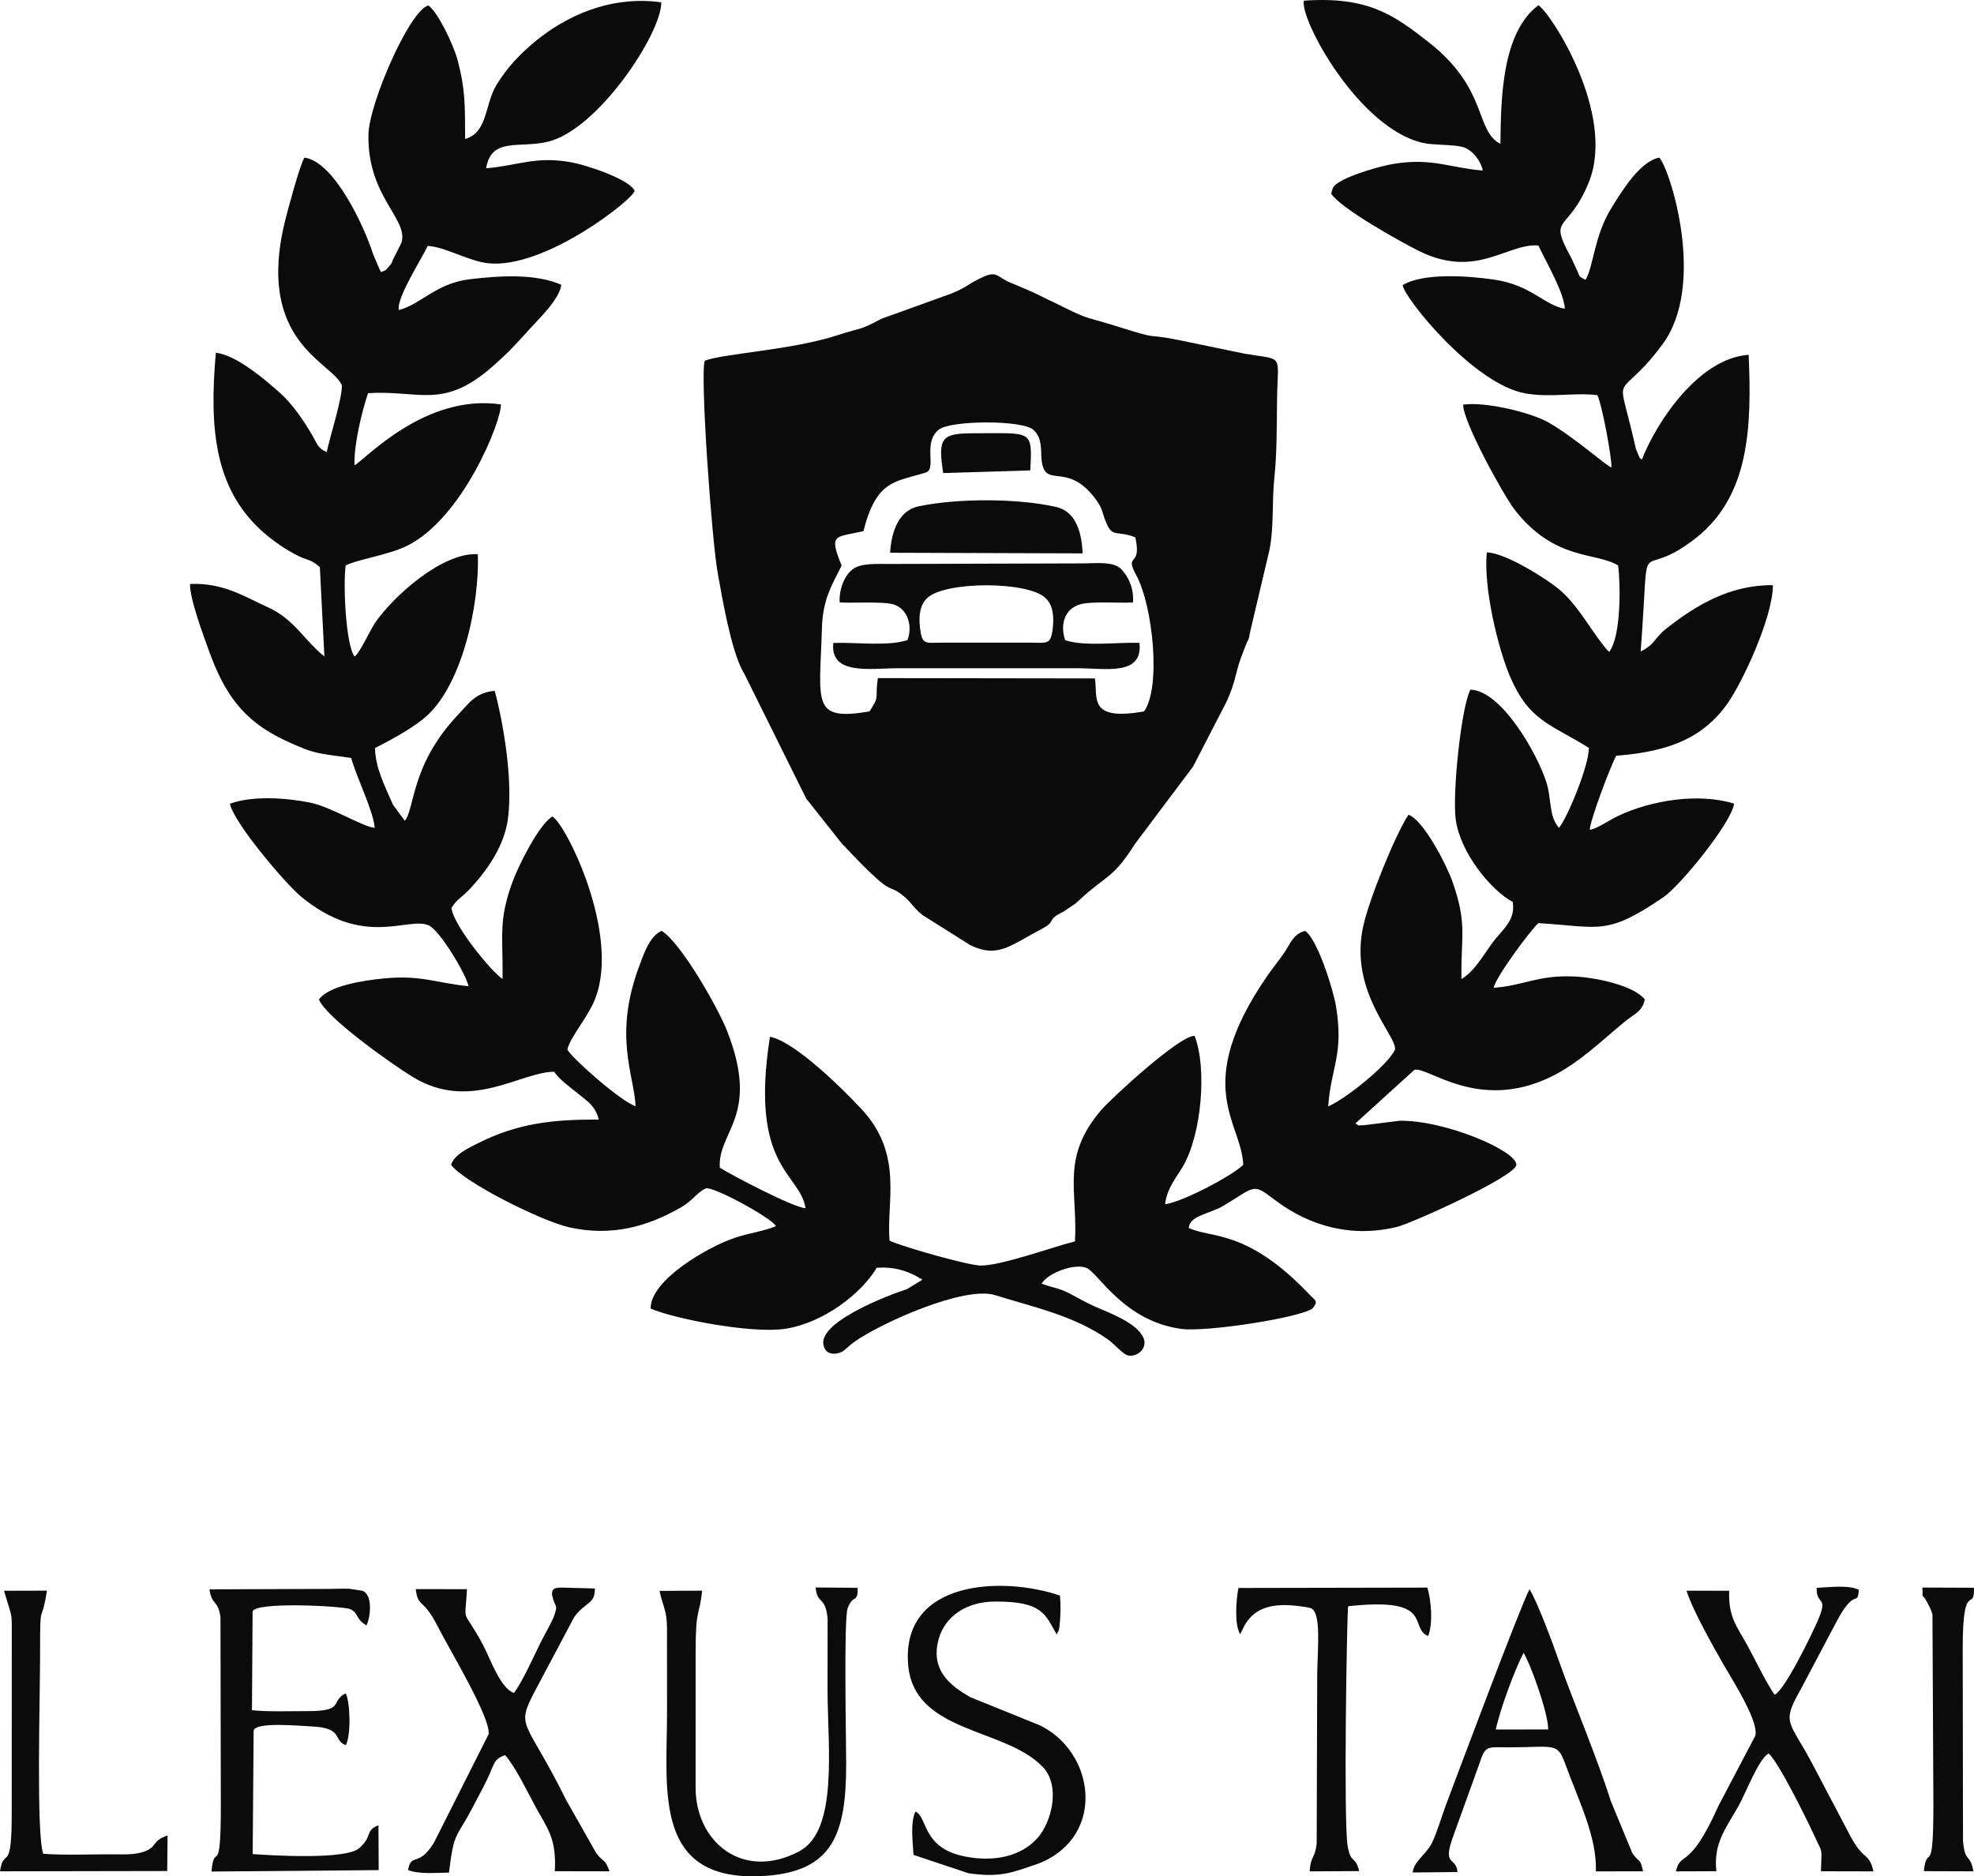 <svg xmlns="http://www.w3.org/2000/svg" xmlns:xlink="http://www.w3.org/1999/xlink" xmlns:xodm="http://www.corel.com/coreldraw/odm/2003" xml:space="preserve" width="117.96mm" height="112.128mm" style="shape-rendering:geometricPrecision; text-rendering:geometricPrecision; image-rendering:optimizeQuality; fill-rule:evenodd; clip-rule:evenodd" viewBox="0 0 2705.1 2571.36">
 <defs>
  <style type="text/css">
   <![CDATA[
    .fil0 {fill:#0B0B0B}
   ]]>
  </style>
 </defs>
 <g id="&#x421;&#x43B;&#x43E;&#x439;_x0020_1">
  <g id="_1666062759520">
   <path class="fil0" d="M666.14 230.6c7.21,-43.25 45.78,-26.87 85.07,-36.48 68.56,-16.77 155.37,-148.51 155.03,-190.98 -71.48,-9.69 -131.61,19.95 -172.25,53.16 -21.3,17.41 -39.83,37.18 -53.49,59.81 -16.68,27.64 -11.89,65.39 -43.11,74.37 -0.23,-46.34 0.46,-67.21 -10.21,-107.71 -5.62,-21.31 -27.24,-66.47 -40.1,-75.27 -25.4,5.94 -81.37,134.12 -82.19,176.92 -1.62,85.45 55.49,115.83 45.2,148.11 -0.61,1.91 -9.06,18.16 -10.98,22 -4.18,8.34 0.37,3.11 -6.14,10.56 -6.18,7.08 -1.75,3.66 -10.61,7.83 -0.76,-1.02 -1.5,-2.4 -1.96,-3.25l-9.09 -21.33c-11.73,-36.93 -52.88,-126.85 -94.12,-132.34 -6.16,9.74 -21.74,67.76 -25.79,83.71 -43.02,169.22 64.11,196.2 77.16,228.55 0.17,18.83 -16.37,70.18 -20.85,91.3 -12.18,-5.46 -12.32,-10.03 -19.23,-22.07 -11.94,-20.81 -27.82,-44.08 -45.45,-59.68 -17.41,-15.41 -59.09,-51.77 -87.28,-54.31 -8.85,103.14 -3.56,192.6 74.33,253.64 10.61,8.31 21.31,15.63 34.22,22.47 17.68,9.36 20.49,5.68 34.04,17.66l6.19 122.31c-26.68,-21.12 -41.5,-51.02 -76.56,-66.93 -32.22,-14.62 -61.74,-34.33 -107.52,-32.36 -0.72,19.7 18.42,70.9 25.39,90.24 21.59,59.97 46.81,97.23 106.06,124.76 40.79,18.95 44.46,16.93 89.27,23.39 8.07,28.05 31.08,74.4 32.31,95.78 -15.73,-0.87 -59.44,-28.84 -89.29,-34.72 -34.24,-6.75 -79.52,-9.3 -109.16,1.76 6.4,28.01 77.86,111.09 97.47,127.23 86.22,70.94 145.25,27.3 174.58,39.24 15.52,6.32 52.36,68.42 54.89,83.53 -43.86,-4.23 -64.56,-15.56 -115.48,-10.66 -30.86,2.97 -76.09,10.43 -89.39,28.83 8.76,24.15 100.17,88.94 128.42,106.18 79.12,48.27 147.39,-6.81 193.76,-7.1 8.06,11.38 20.69,20.14 31.35,28.78 15.07,12.2 25.25,18.21 29.91,36.84 -64.18,-0.51 -112.19,5.49 -165.59,32.41 -13.14,6.62 -31.79,14.92 -36.84,29.43 17.21,23.7 123.92,77.36 162.33,85.83 57.61,12.71 106.64,-0.96 152.42,-27.24 16.98,-9.75 21.09,-19.63 34.47,-26.37 12.02,-2.07 91.39,41.54 95.93,51.88 -15.73,6.89 -36.47,9.34 -56.5,16.1 -36.83,12.43 -115.66,57.78 -115.13,96.88 32.78,14.2 138.22,34.69 184.14,27.76 53.06,-8.01 105,-48.71 125.7,-83.65 21.41,-1.67 39.18,3.08 57.12,12.97 0.61,0.34 2.19,2.56 2.62,1.76 0.44,-0.8 1.77,1.17 2.6,1.83l-20.85 12.69c-26.05,8.38 -119.07,44.09 -114.7,75.34 2.17,15.5 17.14,14.88 25.72,10.45 3.99,-2.06 10.78,-9.31 16.04,-13.04 37.36,-26.48 151.45,-77.59 193.45,-64.54 53.54,16.63 107.59,28 154,60.15 9.8,6.79 21.46,21.54 29.17,22.72 12.2,1.86 26.11,-9.94 20.48,-23.87 -8.49,-21.02 -47.92,-35.05 -66.92,-43.46 -11.89,-5.27 -21.41,-10.85 -34.03,-17.53 -15.34,-8.12 -24.21,-8.09 -38.69,-13.73 8.06,-14.45 45.51,-28.55 61.67,-21.43 15.98,7.04 51.36,73.15 130.08,83.51 34,4.48 164.19,-15.53 179.83,-28.43 7.75,-10.3 3.72,-9.94 -5.19,-19.31 -85.83,-90.26 -134.89,-75.84 -164.75,-90.74 0.63,-16.64 29.4,-19.67 46.34,-29.68 44.42,-26.23 40.35,-32.67 70.16,-9.71 48.78,37.57 107.27,53.1 169.01,37.99 19.53,-4.78 162.79,-69.2 163.31,-85.13 0.63,-19.02 -97.85,-61.34 -160.06,-60.28l-48.99 6.14c-11.32,0.03 -4.54,1.27 -11.5,-2.49l80.78 -73.37c18.13,-5.53 87.23,58.23 187.51,9.35 38.58,-18.8 70.29,-50.54 101.37,-75.88 13.06,-10.65 23.36,-13.03 26.94,-30 -13.75,-18.1 -64.38,-30.1 -97.26,-31.51 -49.5,-2.12 -68.78,12.64 -109.87,15.53 2.58,-14.22 49.05,-77.17 61.21,-88.63 84.57,5.04 92.97,17.99 171.22,-35.39 24.11,-16.44 93.94,-103 97.07,-128.34 -48.61,-15.16 -113.94,-4.56 -159.12,16.92 -13.25,6.3 -27.17,16.75 -38.6,19.06 -0.26,-12.1 29.62,-90.49 36.23,-101.66 76.12,-5.66 120.38,-26.81 151.84,-70.69 20.83,-29.06 62.99,-119.58 62.81,-163.05 -58.04,-0.61 -105.23,27.2 -146.13,59.62 -17.57,13.92 -14.56,21.07 -35.07,31.23 13.76,-180.81 -8.61,-88.66 76.39,-155.99 73.01,-57.83 75.85,-152.54 71.61,-250.54 -67.33,4.56 -124.82,89.28 -146.57,143.82 -3.7,-4.69 -0.82,2.33 -6.35,-10.92 -2.19,-5.24 -2.19,-6.44 -3.62,-12.65 -21,-91.63 -25.49,-62.82 14.74,-105.71 8.58,-9.15 16.75,-19.53 23.7,-28.89 60.57,-81.64 10.56,-239.3 -4.3,-255.94 -26.64,5.15 -51.36,45.95 -65.57,68.88 -23.9,38.58 -24.16,78.8 -35.56,98.7 -11.43,-6.19 -6.12,-2.13 -13.13,-16.2 -2.79,-5.59 -4.71,-10.76 -7.85,-16.54 -30.62,-56.3 -2.95,-31.03 25.36,-100.77 38.46,-94.74 -54.15,-235.31 -69.1,-242.75 -50.98,38.34 -51.19,131.2 -51.94,189.89 -35.16,-17.92 -16.39,-74.69 -97.52,-138.65 -48.68,-38.37 -84.39,-63.73 -171.86,-57.58 -5.51,26.2 75.22,175.15 163.41,194.99 14.66,3.3 43.59,1.9 55.39,5.89 12.53,4.24 23.71,18.54 26.4,31.9 -44.51,-3.56 -69.56,-17.61 -121.15,-9.29 -20.35,3.28 -58.37,14.8 -74.06,24.3 -10.42,6.31 -9.69,6.82 -12.56,16.61 12.03,19.7 95.42,66.26 120.25,78.59 78.65,39.05 120.84,-10.78 163.65,-7.5 11.08,23.38 35.03,64.01 36.32,86.67 -28.65,-4.88 -45.73,-32.57 -97.52,-40 -36.35,-5.21 -96.88,-9.28 -124.76,7.64 2.07,17.54 96.93,135.61 168.04,148.38 34.16,6.14 66.4,-1.42 98.83,2.41 6.14,12.43 19.41,82.63 19.36,99.18 -7.78,-2.72 -50.96,-41.6 -86.47,-61.83 -23.71,-13.5 -86.09,-28.71 -116.81,-24.34 -0.58,22.79 55.46,124.57 70.43,143.83 55.15,70.95 111.84,57.81 141.97,76.66 3.09,23.92 4.61,95.94 -12.31,118.46 -2.9,-2.88 -2.81,-2.66 -6.24,-6.92 -20.77,-25.79 -36.77,-57.4 -62.55,-79.11 -15.4,-12.96 -73.29,-50.12 -98.87,-50.41 -5.01,48.52 15.85,133 31.76,170.08 26.49,61.74 56.09,65.12 108.05,97.83 0.13,25.06 -30.22,97.2 -40.92,109.53 -13.99,-15.11 -10.1,-39.65 -17.17,-62.06 -12.65,-40.08 -61.89,-126.08 -104.18,-127.28 -12.51,22.93 -24.98,142.05 -20.19,177.8 6.09,45.45 47.63,96.5 78.18,113.22 4.04,26.22 -14.68,37.5 -28.97,57.39 -14,19.48 -23.65,37.27 -41.36,48.27 -0.87,-60.52 8.28,-75.18 -12.39,-133.8 -8.18,-23.21 -39.98,-84.75 -60.22,-91.45 -17.86,26.91 -54.46,116.65 -62.34,154.32 -18.62,89.07 46.31,148.03 43.93,167.54 -9.92,21.22 -67.08,67.27 -91.57,77.82 3.59,-52.93 21.48,-70.37 10.83,-136.4 -4.03,-24.99 -26.02,-93.35 -42.43,-104.08 -16.19,3.61 -21.45,19.49 -28.32,29.44 -9.4,13.59 -15.35,20.18 -23.82,32.52 -103.93,151.33 -34.94,199.99 -32.66,258.47 -13.91,14.42 -83.04,51.06 -107.09,54.11 2.36,-21.38 14.23,-34.65 24.24,-51.59 26.05,-44.09 33.29,-135.77 16.16,-179.16 -21.04,-0.61 -115.1,86.84 -126.92,100.49 -56.95,65.71 -33.1,110.68 -36.99,181.17 -29.29,7.25 -102.16,33.79 -129.53,33.13 -18,-0.44 -106.55,-25.69 -124.48,-34.04 -4.98,-52.19 19.82,-117.6 -38.33,-180.15 -26.03,-28 -91.16,-92.43 -125.65,-99.41 -28.42,180.84 41.28,186.1 48.77,235.02 -16.87,-0.76 -102.87,-46.25 -117.5,-55.52 -3.21,-50.01 55.85,-70.19 10.14,-187.03 -12.2,-31.18 -62.82,-120.82 -89.88,-137.6 -17.11,8.1 -24.4,31.91 -30.18,47.09 -36.63,96.27 -7.25,151.04 -5.5,193.26 -20.42,-6.73 -84.94,-63.66 -93.53,-77.52 4.08,-17.77 28.48,-44.46 38.35,-70.2 34.37,-89.54 -40.78,-239.49 -58.82,-249.28 -18.36,10.68 -46.67,67.46 -55.03,90.58 -19,52.59 -12.63,72.03 -13.23,132.03 -13.64,-8.18 -67.26,-72.61 -70.05,-97.3 8.21,-13.05 13.9,-13.74 26.22,-27.09 23.07,-25.01 46.11,-58.04 51.07,-94.38 7.29,-53.41 -6.29,-133.04 -18.07,-176.11 -26.62,2.52 -35.35,17.28 -49.21,31.76 -66.02,69.02 -60.14,130.46 -73.97,146.36l-16.11 -21.83c-10.37,-23.83 -24.62,-51.34 -24.64,-77.87 20.84,-10.59 45.67,-23.85 65.35,-39.29 53.82,-42.22 77.95,-157.65 75.52,-226.36 -48.63,-2.75 -115.05,57.13 -140.17,93.09 -7.02,10.05 -21.96,43.09 -28.72,47.12 -12.06,-15.5 -15.88,-97.55 -12.27,-124.65 13.61,-7.7 57.35,-14.24 82.55,-26.23 77.48,-36.86 131.22,-172.02 130.17,-194.56 -103.9,-15.17 -186.07,75.62 -200.62,83.54 -1.02,-28.65 10.61,-75.71 18.68,-98.99 69.79,-4.23 102.03,22.35 167.94,-34.32 21.09,-18.13 33.54,-31.44 52.63,-52.64 14.19,-15.76 41.45,-41.37 44.2,-61.5 -34.5,-15.34 -83.19,-12.73 -125.4,-7.66 -46.49,5.59 -66.41,34.15 -97.21,42.22 -4.09,-15.78 32.6,-72.19 39.43,-87.83 24.57,1.25 55.46,20.64 82.56,23.68 78.24,8.76 201.77,-89.61 201.04,-99.44 -7.72,-15.9 -65.65,-34.88 -85.54,-38.61 -49.9,-9.37 -72.87,4.15 -117.96,7.94z"></path>
   <path class="fil0" d="M1567.71 974.91c-77.01,13.78 -63.23,-18.91 -67.24,-45.18l-297.51 -0.42c-4.28,29.45 3.46,22.71 -11.44,45.67 -80.08,13.37 -68.31,-10.82 -65.12,-115.27 1.17,-38.48 13.94,-58.66 26.94,-84.68 -18.13,-44.53 -8.81,-38.21 29.87,-47.13 17.94,-70.57 43.31,-67.23 85.27,-80.28 16.03,-4.99 -4.84,-40.83 18.16,-58.92 16.31,-12.83 114.4,-13.41 129.58,0.41 12.48,11.36 9.89,28.15 11.07,40.3 4.16,42.54 33.71,1.49 73.28,53.46 12,15.76 8.8,19.06 16.27,35.53 8.48,18.73 14.8,8.08 38.98,18.06 9.45,42.3 -15.66,20.67 1.06,51.38 23.37,42.93 34.35,155.04 10.83,187.08zm-601.93 -480.57c-6.6,18.26 9.36,244.47 17.86,291.58 6.45,35.75 17.71,102.09 33.75,132.93 0.57,1.09 2.33,4.04 2.9,5.1l84.51 170.46 48.38 61.07c77.67,82.7 58.65,50.78 85.42,72.8 11.29,9.28 13.54,16.7 26.29,26.2l64.72 40.76c38.29,18.58 55.49,-0.12 98.46,-22.51 20.7,-10.78 4.75,-11.67 29.02,-23.23l17.45 -11.81c43.38,-41.16 48.77,-30.76 80.99,-81.42l69.19 -92.14c2.96,-3.95 6.82,-8.72 10.44,-13.99l45.57 -88.33c6.32,-13.78 9.71,-23.66 13.68,-39.95 3.78,-15.51 7.57,-24.28 13.12,-38.51 4.34,-11.12 2.31,-0.45 6.02,-19.14l26.07 -110.52c6.36,-31.56 3.2,-65.84 6.74,-99.08 3.46,-32.53 3.22,-69.05 3.66,-106.11 0.79,-65.5 10.75,-54.35 -44.42,-63.8l-90.04 -18.63c-52.86,-10.54 -18.76,1.91 -86.45,-19.3 -46.84,-14.68 -33.03,-6.53 -84.67,-32.29 -2.5,-1.25 -6.82,-3.19 -8.37,-3.93 -5.25,-2.47 -12.57,-6.31 -18.84,-9.26 -0.89,-0.42 -1.94,-0.91 -2.85,-1.32 -0.92,-0.41 -1.97,-0.87 -2.9,-1.27l-31.12 -13.17c-16.28,-8.85 -15.94,-15.02 -39.98,-2.75 -15.71,8.02 -16.52,11.29 -36.73,19.51l-95.83 34.58c-31.88,16.94 -25.02,11.08 -61.38,22.89 -61.46,19.96 -156.17,24.82 -180.67,34.58z"></path>
   <path class="fil0" d="M1290.94 880.72c-22.8,0 -27.4,3.86 -30.21,-20.46 -1.83,-15.87 -0.49,-30.87 9.92,-40.72 24.54,-23.23 137.41,-23.28 161.99,-0.1 10.37,9.78 11.78,24.91 10.09,40.9 -2.54,24.02 -7.93,20.38 -30.69,20.38l-121.11 0zm-149.01 0.38c-4.9,44.87 51.44,34.67 88.33,34.69 40.45,0.02 80.9,-0.03 121.36,-0.03 41.8,0 83.6,-0 125.4,0.02 38.55,0.02 89.46,10.84 84.42,-34.89 -31.85,-0.67 -75.03,5.24 -101.69,-3.52 -6.89,-19.36 -2.54,-43.42 22.04,-49.6 15.11,-3.8 52.38,-1.11 70.84,-2.14 1.38,-19.64 -6.33,-35.51 -16.05,-45.57 -11.29,-11.68 -37.27,-7.71 -55.5,-7.97l-258.93 0.78c-20.07,0.26 -42.54,-2.05 -54.69,8.08 -10.27,8.56 -17.89,26.48 -16.8,44.65 18.03,1.08 60.52,-1.66 74.38,2.88 18.94,6.19 25.86,29.74 18.58,48.66 -26.71,8.94 -69.64,2.85 -101.68,3.95z"></path>
   <path class="fil0" d="M569.67 2177.8c3.55,26.67 9.48,10.73 29.45,49.76 18.07,35.31 73.53,126.69 70.47,149.02l-75.26 149.34c-21.35,33.91 -30.69,12.39 -35.14,36.81 13.83,5.78 37.06,3.88 56.1,3.55 6.88,-57.32 9.44,-45.49 31.97,-88.59 7.01,-13.41 14.22,-26.63 20.86,-40.29 9.08,-18.71 7.87,-26.95 24.13,-32.05 14.34,16.27 30.85,50.99 41.75,70.98 16.28,29.84 28.69,42.7 26.33,88.02l74.97 0.15c-7.36,-19.32 -6.76,-9.85 -18.3,-25.09l-40.96 -72.26c-55.79,-112.88 -70.35,-97.72 -42.63,-150.36l53.38 -100.49c15.09,-21.35 28.73,-17.06 28.42,-39.4l-45.84 -1.24c-3.85,0.5 -14.16,-1.11 -12.81,9.89 0.07,0.54 0.37,1.74 0.5,2.33 3.27,15.45 8.61,9.9 1.65,28.2 -3.1,8.14 -13.23,25.48 -18.09,35.31 -9.24,18.71 -24.25,52.38 -36.23,68.74 -19.14,-6.6 -32.83,-48.04 -42.62,-66.25 -29.14,-54.17 -24.72,-24.07 -21.8,-76.03l-70.29 -0.06z"></path>
   <path class="fil0" d="M449.54 2177.5l-162.51 0.57c3.14,22.46 11.59,13.58 15.1,38.01l0.48 257.93c0.16,104.78 -9.01,47.25 -12.79,90.8l229.12 -1.95 -0.33 -61.57c-19.63,8.32 -6.76,14.21 -26.46,31.53 -18.38,16.17 -120.55,9.92 -145.88,8.03l1.29 -168.97c1.46,-12.7 64.86,-6.55 77.78,-6.04 46.2,1.81 29.9,18.5 48.48,25.83 7.38,-13.42 6.2,-58.27 0,-71.04 -21.78,10.51 -0.39,24.57 -52.41,24.35 -24.34,-0.11 -52.33,1.16 -76.14,-1.27l0.88 -134.88c1.12,-14.37 124.71,-7.88 133.78,-3.6 12.24,5.77 6.35,12.84 22.22,22.3 5.77,-11.27 8.96,-42.45 -5.63,-47.5l-18.36 -2.82c-8.88,-0.25 -19.47,0.28 -28.6,0.31z"></path>
   <path class="fil0" d="M2311.12 2179.97c8.72,27.44 36.7,76.51 50.7,101.15 10.18,17.91 49.02,77.87 43.56,97.69l-50.27 95.63c-41.01,91.62 -51.23,60.45 -58.53,90.13l55.49 -0.2c-4.28,-37.9 12.93,-58.81 29.49,-87.86 11.53,-20.22 27.26,-64.14 42.05,-73.63 13.53,11.84 51.53,88.5 63.14,113.75 11.67,25.37 9.39,13.22 8.63,47.81l71.93 0.14c-6.31,-27.06 -13.19,-13.54 -31.75,-48.56l-51.73 -98.33c-31.55,-59.94 -43.37,-54.89 -16.33,-102.17l50.21 -95.05c25.37,-46.78 27.58,-17.04 29.59,-41.76 -13.78,-6.93 -40.69,-3.51 -57.78,-2.67 -0.79,24.53 16.09,10.27 2.43,42.79 -8.4,20 -47.55,100.12 -60.25,103.55 -13.15,-19.74 -24.46,-44.11 -36.44,-66.18 -14.55,-26.8 -27.23,-39.82 -25.6,-76.19l-58.54 -0.04z"></path>
   <path class="fil0" d="M1175.2 2175.96l-57.48 -0.42c1.91,23.7 13.9,11.11 16.4,43.42l-0.09 97.28c0.24,78.36 14.91,192.38 -38.79,220.84 -77.22,40.92 -142.1,-12.81 -142.01,-87.35l0.01 -186.08c0.06,-62.23 5.43,-48.55 8.93,-83.77l-58.35 0.32c3.72,19.03 10.2,26.19 10.21,51.09l0.04 117.31c-0.09,105.57 -19.59,232.17 133.93,222.2 94.09,-6.11 111.56,-58.53 111.56,-153.43 0.02,-33.93 -3.46,-198.42 2.07,-213.48 7.27,-19.78 14.29,-5.89 13.56,-27.94z"></path>
   <path class="fil0" d="M1327.22 2567.17c40.67,5.77 57.75,-0.06 85.92,-9.92 0.99,-0.35 2.14,-0.61 3.15,-0.96l9.32 -3.37c89.94,-37.54 75.11,-151.55 -0.55,-188.45l-95.35 -38.61c-26.57,-15.22 -55.65,-36.49 -43.23,-80.16 8.44,-29.64 36.42,-50.7 77.19,-50.91 65.91,-0.33 68.75,18.45 84.38,45.03l3.02 -5.96c0.44,-1.28 3.58,-22.11 1.5,-47.24 -78.3,-26.72 -216.46,-21.57 -208.18,93.4 6.89,95.71 131.68,86.71 184.28,141.11 25.57,26.45 12.13,76.92 -7.43,98.37 -22.11,24.25 -58.83,32.97 -100.1,24.44 -58.07,-12 -49.83,-54.24 -66.6,-61.24 -7.18,13.61 -3.76,41.58 -2.7,59.33l75.39 25.15z"></path>
   <path class="fil0" d="M2049.77 2370.16c5.79,-27.56 26.05,-82.01 38.08,-105.06 10.11,16.47 33.92,83.18 33.74,105.02l-71.82 0.04zm-52.42 195.33c-1.74,-21.61 -21.74,-6.65 -5.6,-49.91l35.44 -98.27c8.59,-26.3 10.65,-22.71 40.43,-22.71 61.49,0.01 66.38,-7.33 77,21.86 18.75,51.52 43.96,100.83 42.33,148.13l64.69 -0.11c-4.86,-20.13 -3.58,-9.06 -14.79,-24.97l-29.46 -71.31c-20.11,-63.3 -50.48,-133.48 -72.13,-194.85 -7.33,-20.77 -28.71,-79.04 -39.32,-95.35 -12.82,24.19 -101.07,259.88 -115.41,298.09 -5.21,14.24 -12.2,37.85 -18.62,50.2 -7.89,15.19 -24.87,25.33 -26,39.82l61.43 -0.62z"></path>
   <path class="fil0" d="M1862.61 2564.2c-5.49,-21.99 -11.33,-8.7 -15.88,-34.49 -5.68,-32.25 -1.07,-318.21 0.72,-328.44 119.79,-13.29 82.26,29.21 109.54,40.84 6.78,-16.02 4.64,-48.51 -1.03,-66.4l-258.92 0.5c-3.32,18.5 -5.46,50.15 2.45,63.44l4.17 -8.52c17.07,-35.08 52.7,-34.3 88.35,-28.3 1.08,0.18 2.52,0.67 3.37,0.84 16.43,3.4 9.69,60.96 9.67,92.35l-0.71 230.61c-2.61,21.53 -8.1,15.55 -9.65,37.95l67.91 -0.37z"></path>
   <path class="fil0" d="M5.52 2180.04l7.8 25.68c2.85,9.93 2.57,10.67 2.86,21.33l-0.11 251.01c0.55,95.03 -10.53,50.19 -16.08,86.44l229.18 -0.4 0.43 -48.77c-22.73,8.13 -13.09,14.81 -31.39,21.91 -12.49,4.85 -27.92,4.08 -43.91,3.99 -30.72,-0.17 -64.84,1.44 -95.07,-0.73 -9.8,-27.37 -4.28,-216.82 -4.31,-272.79 -0.05,-81.54 1.25,-35.19 9.37,-87.84l-58.76 0.17z"></path>
   <path class="fil0" d="M2705.06 2175.9l-70.67 -0.27c0.91,21.04 -2.27,3.29 6.64,20.5 3.33,6.44 5.82,10.65 7.15,16.66l1.27 261.23c-0.03,103.61 -8.52,49.95 -13.11,90.28l67.97 0.22c-4.69,-25.62 -11.59,-10.66 -14.27,-41.62l-0.4 -263.28c-0.06,-97.63 16.44,-48.08 15.41,-83.72z"></path>
   <path class="fil0" d="M1219.78 757.5l263.79 0.88c-1.03,-27.22 -8.67,-57.34 -35.98,-63.57 -53.31,-12.15 -136.13,-12.08 -188.99,-0.86 -26.77,5.68 -37.02,33.76 -38.82,63.55z"></path>
   <path class="fil0" d="M1292.52 648.29l119.33 -3.65c3.21,-56.91 1.91,-50.73 -76.41,-50.87 -45.7,-0.1 -50.36,6.05 -42.92,54.51z"></path>
  </g>
 </g>
</svg>